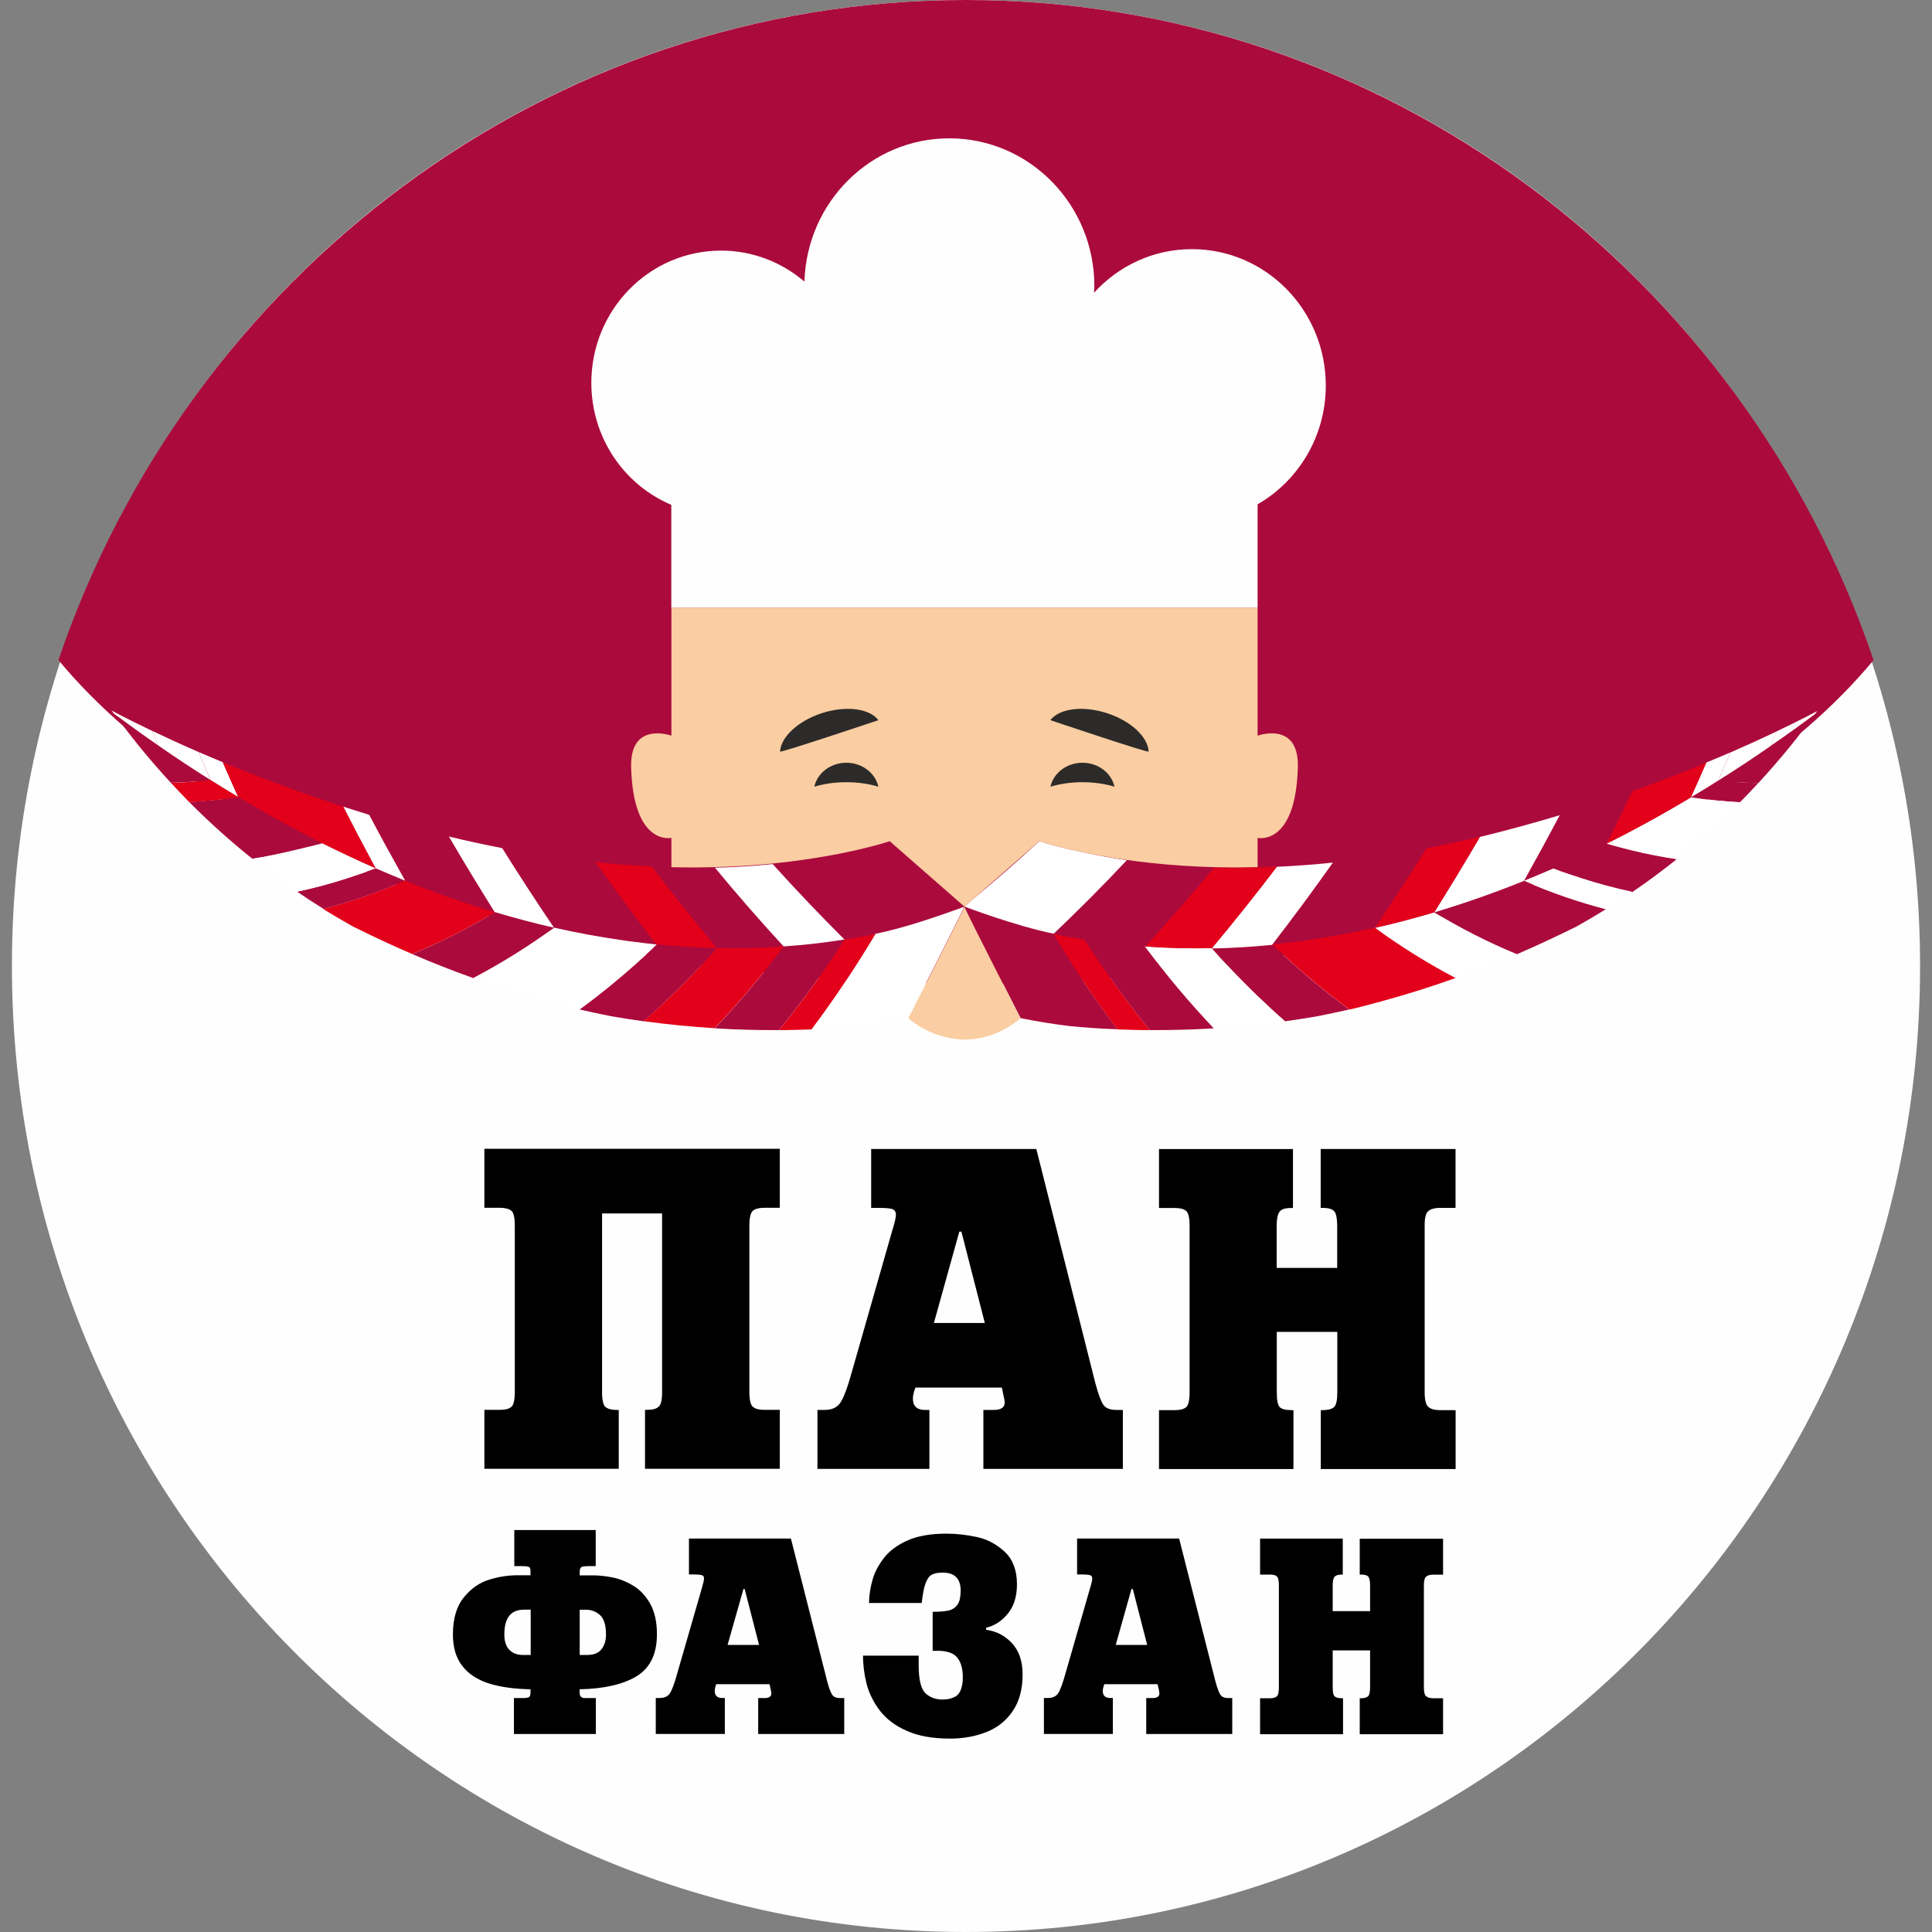 <?xml version="1.0" encoding="UTF-8"?>
<svg xmlns="http://www.w3.org/2000/svg" width="70" height="70" viewBox="0 0 70 70" fill="none">
  <rect x="0" y="0" width="70" height="70" fill="#808080" stroke="none"/>
  <g clip-path="url(#clip0_1_844)">
    <path d="M35 70C54.091 70 69.568 54.33 69.568 35C69.568 15.67 54.091 0 35 0C15.909 0 0.432 15.67 0.432 35C0.432 54.33 15.909 70 35 70Z" fill="#FEFEFE"></path>
    <path fill-rule="evenodd" clip-rule="evenodd" d="M67.882 23.918C62.128 30.842 49.57 35.644 35 35.644C20.43 35.644 7.872 30.838 2.118 23.918C6.84 9.995 19.776 0 35 0C50.224 0 63.16 9.995 67.882 23.918Z" fill="#AB0A3D"></path>
    <path fill-rule="evenodd" clip-rule="evenodd" d="M56.278 31.47C56.278 31.47 56.281 31.467 56.285 31.467C56.695 30.706 57.084 29.962 57.456 29.237C57.147 29.336 56.834 29.435 56.518 29.534C56.111 30.309 55.67 31.106 55.215 31.92C55.566 31.775 55.927 31.622 56.278 31.47Z" fill="#AB0A3D"></path>
    <path fill-rule="evenodd" clip-rule="evenodd" d="M58.21 30.568C57.578 30.883 56.935 31.184 56.288 31.471C56.285 31.471 56.285 31.471 56.282 31.474C56.622 31.605 56.966 31.722 57.31 31.835C57.911 32.03 58.519 32.193 59.135 32.324C59.68 31.956 60.219 31.555 60.75 31.131C59.892 30.996 58.207 30.568 58.21 30.568Z" fill="#AB0A3D"></path>
    <path fill-rule="evenodd" clip-rule="evenodd" d="M34.577 32.532C33.764 31.856 32.979 31.169 32.231 30.479C32.231 30.479 31.672 30.67 30.682 30.875C30.143 30.992 29.601 31.091 29.059 31.173C28.704 31.226 28.347 31.272 27.992 31.307C28.809 32.214 29.677 33.127 30.591 34.04C30.595 34.04 30.595 34.04 30.598 34.04C30.97 33.98 31.342 33.913 31.71 33.838C31.683 33.838 31.71 33.846 31.71 33.835C31.714 33.835 31.714 33.835 31.717 33.831C31.717 33.835 31.717 33.835 31.714 33.838C31.717 33.838 31.717 33.838 31.717 33.831C33.135 33.545 34.938 32.851 34.938 32.851L34.577 32.532Z" fill="#AB0A3D"></path>
    <path fill-rule="evenodd" clip-rule="evenodd" d="M20.525 31.109C20.869 31.159 21.233 31.201 21.581 31.24C22.269 32.217 23.002 33.212 23.784 34.221C23.433 34.182 23.058 34.139 22.71 34.09C22.686 34.086 22.662 34.079 22.634 34.079C21.779 33.959 20.928 33.803 20.08 33.612H20.076C19.409 32.631 18.787 31.669 18.2 30.73C18.957 30.876 19.736 31.003 20.525 31.109Z" fill="#AB0A3D"></path>
    <path fill-rule="evenodd" clip-rule="evenodd" d="M17.915 33.042C16.82 32.717 15.743 32.338 14.676 31.906C14.673 31.906 14.673 31.906 14.669 31.906C14.214 31.092 13.78 30.295 13.373 29.523C14.294 29.8 15.26 30.069 16.261 30.309C16.782 31.201 17.331 32.115 17.919 33.046C17.922 33.046 17.919 33.046 17.915 33.042Z" fill="#AB0A3D"></path>
    <path fill-rule="evenodd" clip-rule="evenodd" d="M25.904 31.442C26.686 32.387 27.516 33.339 28.395 34.295C27.596 34.351 26.797 34.369 25.998 34.355C25.991 34.355 25.984 34.355 25.977 34.355C25.143 33.36 24.354 32.369 23.614 31.395C23.808 31.406 24.006 31.413 24.201 31.42C24.771 31.442 25.337 31.456 25.904 31.442Z" fill="#AB0A3D"></path>
    <path fill-rule="evenodd" clip-rule="evenodd" d="M28.399 34.292C28.395 34.292 28.392 34.292 28.392 34.292H28.395C29.132 34.239 29.865 34.157 30.595 34.04C30.598 34.04 30.598 34.04 30.602 34.04C30.602 34.04 30.602 34.044 30.598 34.044V34.047C29.851 35.201 29.059 36.295 28.225 37.322C27.509 37.325 26.727 37.311 25.897 37.258C26.769 36.338 27.607 35.346 28.399 34.292Z" fill="#AB0A3D"></path>
    <path fill-rule="evenodd" clip-rule="evenodd" d="M17.929 33.049C17.925 33.049 17.918 33.049 17.915 33.046C17.918 33.049 17.918 33.049 17.918 33.049C18.634 33.262 19.35 33.449 20.069 33.612C20.069 33.612 20.073 33.612 20.076 33.616C19.135 34.302 18.155 34.911 17.151 35.439C16.407 35.173 15.667 34.883 14.937 34.568C15.966 34.143 16.963 33.637 17.929 33.049Z" fill="#AB0A3D"></path>
    <path fill-rule="evenodd" clip-rule="evenodd" d="M13.613 31.459C13.964 31.612 14.318 31.76 14.673 31.905H14.676C14.676 31.905 14.68 31.909 14.683 31.909H14.68C14.676 31.909 14.676 31.909 14.676 31.909C13.714 32.33 12.727 32.67 11.723 32.932C11.403 32.734 11.083 32.525 10.764 32.306C11.379 32.175 11.987 32.012 12.588 31.817C12.928 31.707 13.272 31.59 13.613 31.459Z" fill="#AB0A3D"></path>
    <path fill-rule="evenodd" clip-rule="evenodd" d="M23.791 34.221C23.791 34.217 23.798 34.221 23.798 34.221C24.524 34.291 25.257 34.337 25.983 34.352C25.991 34.352 24.83 35.679 23.322 37.003C22.933 36.95 22.543 36.89 22.14 36.819C21.762 36.745 21.372 36.66 20.994 36.575C21.96 35.87 22.898 35.081 23.791 34.221Z" fill="#AB0A3D"></path>
    <path fill-rule="evenodd" clip-rule="evenodd" d="M11.677 30.557C10.336 30.946 9.474 31.063 9.141 31.113C8.362 30.489 7.594 29.803 6.851 29.056C7.445 29.024 8.032 28.964 8.62 28.879C8.62 28.875 8.62 28.875 8.623 28.875H8.626C9.624 29.474 10.642 30.033 11.677 30.55C11.677 30.553 11.681 30.553 11.684 30.553L11.677 30.557Z" fill="#AB0A3D"></path>
    <path fill-rule="evenodd" clip-rule="evenodd" d="M7.633 28.263C6.99 27.856 6.354 27.438 5.732 27.006C5.732 27.006 5.728 27.006 5.725 27.003C5.186 26.631 4.533 26.157 4.043 25.739C4.335 26.136 4.717 26.635 5.016 27.006C5.398 27.477 5.791 27.93 6.191 28.362C6.674 28.348 7.153 28.32 7.629 28.267H7.633C7.636 28.267 7.636 28.263 7.636 28.263C7.636 28.263 7.633 28.267 7.633 28.263Z" fill="#AB0A3D"></path>
    <path fill-rule="evenodd" clip-rule="evenodd" d="M39.289 34.04C40.203 33.127 41.068 32.213 41.885 31.307C41.531 31.272 41.173 31.226 40.818 31.173C39.984 32.061 39.102 32.95 38.17 33.838C38.539 33.913 38.91 33.983 39.282 34.044C39.282 34.04 39.286 34.04 39.289 34.04Z" fill="#AB0A3D"></path>
    <path fill-rule="evenodd" clip-rule="evenodd" d="M49.359 31.109C49.019 31.159 48.65 31.201 48.303 31.24C47.615 32.217 46.882 33.212 46.1 34.221C46.454 34.185 46.823 34.139 47.177 34.093C47.201 34.09 47.226 34.083 47.25 34.083C48.105 33.962 48.956 33.807 49.804 33.615C49.807 33.615 49.807 33.615 49.807 33.615C50.475 32.635 51.097 31.672 51.688 30.734C50.923 30.875 50.145 31.003 49.359 31.109Z" fill="#AB0A3D"></path>
    <path fill-rule="evenodd" clip-rule="evenodd" d="M41.482 34.292C41.485 34.292 41.489 34.292 41.489 34.292C40.752 34.239 40.019 34.157 39.286 34.04C39.282 34.04 39.282 34.04 39.279 34.04L39.282 34.044C39.282 34.044 39.282 34.044 39.286 34.047C40.033 35.201 40.825 36.295 41.656 37.322C42.371 37.325 43.153 37.311 43.984 37.258C43.112 36.338 42.278 35.346 41.482 34.292Z" fill="#AB0A3D"></path>
    <path fill-rule="evenodd" clip-rule="evenodd" d="M40.484 37.293C39.668 36.21 38.896 35.056 38.17 33.842C38.17 33.839 38.17 33.839 38.17 33.839C38.167 33.839 38.167 33.839 38.167 33.831C37.096 33.612 35.991 33.226 34.945 32.851C35.223 33.46 36.749 36.437 36.978 36.89C37.569 37.007 38.16 37.106 38.757 37.177C39.24 37.226 39.828 37.269 40.484 37.293Z" fill="#AB0A3D"></path>
    <path fill-rule="evenodd" clip-rule="evenodd" d="M46.093 34.221C46.09 34.217 46.086 34.221 46.086 34.221C45.36 34.291 44.627 34.337 43.9 34.352C43.893 34.352 45.05 35.679 46.559 37.003C46.948 36.95 47.337 36.89 47.74 36.819C48.119 36.745 48.508 36.66 48.887 36.575C47.924 35.87 46.986 35.077 46.093 34.221Z" fill="#AB0A3D"></path>
    <path fill-rule="evenodd" clip-rule="evenodd" d="M55.218 31.917H55.215C54.148 32.349 53.071 32.727 51.976 33.053C51.973 33.057 51.966 33.057 51.962 33.057C52.928 33.644 53.929 34.15 54.954 34.572C54.958 34.572 54.961 34.568 54.968 34.568C54.971 34.568 54.975 34.565 54.978 34.565C55.698 34.257 56.41 33.92 57.119 33.57C57.473 33.372 57.828 33.163 58.182 32.943C57.171 32.678 56.184 32.338 55.218 31.917C55.218 31.917 55.222 31.917 55.218 31.917Z" fill="#AB0A3D"></path>
    <path fill-rule="evenodd" clip-rule="evenodd" d="M62.262 28.28C61.928 28.486 61.602 28.688 61.268 28.886H61.264L61.268 28.889H61.271C61.855 28.978 62.449 29.035 63.044 29.066C63.269 28.84 63.485 28.61 63.704 28.373C63.224 28.362 62.741 28.33 62.262 28.28Z" fill="#AB0A3D"></path>
    <path fill-rule="evenodd" clip-rule="evenodd" d="M64.169 27.014C64.166 27.017 64.166 27.017 64.162 27.017C63.541 27.453 62.905 27.87 62.262 28.274C62.258 28.277 62.258 28.277 62.258 28.277C62.258 28.277 62.258 28.281 62.262 28.281H62.265C62.741 28.33 63.221 28.362 63.704 28.376C64.103 27.945 64.496 27.491 64.878 27.021C65.181 26.649 65.559 26.15 65.851 25.75C65.365 26.168 64.712 26.642 64.169 27.014Z" fill="#AB0A3D"></path>
    <path fill-rule="evenodd" clip-rule="evenodd" d="M58.207 30.567C58.533 29.92 58.843 29.29 59.141 28.666C58.603 28.858 58.04 29.052 57.456 29.24C57.084 29.969 56.699 30.709 56.288 31.47C56.935 31.187 57.574 30.886 58.207 30.567Z" fill="#AB0A3D"></path>
    <path fill-rule="evenodd" clip-rule="evenodd" d="M28.392 34.291C27.513 33.335 26.682 32.383 25.904 31.438H25.9C26.599 31.424 27.297 31.378 27.996 31.307C28.812 32.213 29.681 33.126 30.595 34.04C29.862 34.157 29.128 34.242 28.392 34.291Z" fill="white"></path>
    <path fill-rule="evenodd" clip-rule="evenodd" d="M17.922 33.045C17.335 32.111 16.785 31.201 16.264 30.309C16.893 30.461 17.54 30.603 18.196 30.73C18.784 31.668 19.406 32.631 20.073 33.612C19.35 33.449 18.634 33.258 17.922 33.045Z" fill="white"></path>
    <path fill-rule="evenodd" clip-rule="evenodd" d="M13.61 31.459C13.61 31.459 13.606 31.456 13.603 31.456C13.193 30.695 12.803 29.951 12.435 29.226C12.741 29.325 13.054 29.424 13.377 29.523C13.783 30.298 14.225 31.095 14.68 31.909C14.322 31.764 13.961 31.612 13.61 31.459Z" fill="white"></path>
    <path fill-rule="evenodd" clip-rule="evenodd" d="M29.396 37.297C30.213 36.214 30.984 35.06 31.71 33.846V33.842C31.714 33.842 31.714 33.842 31.714 33.835C32.784 33.616 33.889 33.23 34.935 32.855C34.654 33.463 33.132 36.44 32.902 36.894C32.315 37.01 31.721 37.109 31.127 37.184C30.64 37.23 30.056 37.272 29.396 37.297Z" fill="white"></path>
    <path fill-rule="evenodd" clip-rule="evenodd" d="M11.681 30.554C12.317 30.869 12.956 31.17 13.602 31.456C13.606 31.456 13.606 31.46 13.61 31.46C13.269 31.591 12.928 31.708 12.581 31.821C11.98 32.016 11.372 32.178 10.757 32.309C10.211 31.941 9.672 31.541 9.141 31.117C9.999 30.986 11.684 30.557 11.681 30.554Z" fill="white"></path>
    <path fill-rule="evenodd" clip-rule="evenodd" d="M22.707 34.09C22.683 34.086 22.658 34.079 22.634 34.079C21.779 33.959 20.928 33.803 20.08 33.612C19.138 34.299 18.158 34.907 17.154 35.435C18.033 35.75 18.919 36.026 19.809 36.27C19.809 36.27 19.809 36.27 19.809 36.274C19.83 36.277 19.851 36.285 19.871 36.291C19.889 36.295 19.91 36.299 19.927 36.302C20.278 36.394 20.643 36.493 20.997 36.578C22.676 35.346 23.791 34.221 23.791 34.221C23.583 34.196 23.204 34.157 22.707 34.09Z" fill="white"></path>
    <path fill-rule="evenodd" clip-rule="evenodd" d="M5.728 27.006L5.725 27.003C5.652 26.826 5.589 26.656 5.516 26.482C5.982 26.705 6.545 26.964 7.195 27.247C7.337 27.583 7.48 27.92 7.629 28.263C6.986 27.86 6.354 27.442 5.728 27.006Z" fill="white"></path>
    <path fill-rule="evenodd" clip-rule="evenodd" d="M7.636 28.267C7.636 28.267 7.633 28.267 7.633 28.263C7.48 27.92 7.341 27.584 7.198 27.247C7.476 27.368 7.765 27.488 8.07 27.616C8.251 28.03 8.435 28.447 8.63 28.876C8.293 28.677 7.963 28.476 7.636 28.267Z" fill="white"></path>
    <path fill-rule="evenodd" clip-rule="evenodd" d="M4.126 25.856C4.099 25.817 4.067 25.778 4.04 25.743C4.046 25.746 4.578 26.037 5.516 26.483C5.586 26.656 5.652 26.826 5.725 27.003C5.186 26.631 4.655 26.245 4.126 25.856Z" fill="white"></path>
    <path fill-rule="evenodd" clip-rule="evenodd" d="M41.485 34.295C42.364 33.339 43.192 32.387 43.977 31.445C43.278 31.431 42.58 31.385 41.882 31.314C41.065 32.221 40.196 33.134 39.286 34.047C40.016 34.157 40.749 34.242 41.485 34.295Z" fill="#AB0A3D"></path>
    <path fill-rule="evenodd" clip-rule="evenodd" d="M38.174 33.835C38.174 33.835 38.17 33.831 38.17 33.828C38.174 33.831 38.174 33.831 38.177 33.831C39.108 32.947 39.991 32.058 40.825 31.169C40.286 31.088 39.744 30.989 39.206 30.872C38.212 30.667 37.656 30.476 37.656 30.476C36.909 31.166 36.127 31.853 35.31 32.529L34.946 32.847C34.946 32.847 36.749 33.538 38.167 33.828C38.17 33.831 38.17 33.831 38.174 33.835Z" fill="white"></path>
    <path fill-rule="evenodd" clip-rule="evenodd" d="M46.256 31.406C45.516 32.38 44.731 33.367 43.897 34.366C44.627 34.352 45.356 34.306 46.083 34.235C46.083 34.235 46.083 34.235 46.086 34.238C46.868 33.229 47.601 32.231 48.293 31.254C47.615 31.325 46.937 31.375 46.256 31.406Z" fill="white"></path>
    <path fill-rule="evenodd" clip-rule="evenodd" d="M51.969 33.056C53.06 32.73 54.141 32.351 55.208 31.919C55.211 31.919 55.211 31.919 55.215 31.919C55.67 31.105 56.104 30.309 56.511 29.537C55.587 29.813 54.624 30.082 53.623 30.323C53.102 31.215 52.549 32.128 51.966 33.059C51.959 33.059 51.966 33.059 51.969 33.056Z" fill="white"></path>
    <path fill-rule="evenodd" clip-rule="evenodd" d="M51.962 33.056C51.966 33.056 51.973 33.056 51.976 33.052C51.973 33.056 51.969 33.056 51.969 33.056C51.257 33.268 50.538 33.456 49.818 33.619C49.818 33.619 49.815 33.622 49.811 33.622C50.753 34.312 51.733 34.918 52.737 35.445C53.481 35.18 54.221 34.889 54.951 34.574C53.925 34.15 52.928 33.643 51.962 33.056Z" fill="white"></path>
    <path fill-rule="evenodd" clip-rule="evenodd" d="M43.897 34.351H43.88C43.08 34.366 42.281 34.348 41.485 34.291C41.482 34.291 41.478 34.291 41.478 34.291C42.274 35.346 43.108 36.337 43.98 37.258C44.793 37.208 45.655 37.127 46.555 37.003C45.631 36.192 44.741 35.307 43.897 34.351Z" fill="white"></path>
    <path fill-rule="evenodd" clip-rule="evenodd" d="M64.159 27.024C64.159 27.024 64.163 27.024 64.163 27.02C64.236 26.843 64.298 26.674 64.371 26.5C63.906 26.723 63.343 26.981 62.693 27.265C62.55 27.601 62.408 27.937 62.258 28.281C62.901 27.877 63.537 27.459 64.159 27.024Z" fill="white"></path>
    <path fill-rule="evenodd" clip-rule="evenodd" d="M62.255 28.281C62.255 28.281 62.258 28.281 62.258 28.278C62.408 27.934 62.55 27.598 62.693 27.262C62.418 27.382 62.126 27.502 61.82 27.63C61.64 28.044 61.456 28.462 61.261 28.89C61.598 28.692 61.928 28.49 62.255 28.281Z" fill="white"></path>
    <path fill-rule="evenodd" clip-rule="evenodd" d="M58.217 30.571C59.558 30.96 60.42 31.077 60.754 31.127C61.532 30.504 62.3 29.817 63.044 29.07C62.45 29.038 61.859 28.978 61.275 28.893C61.275 28.89 61.275 28.89 61.272 28.89H61.268C60.271 29.488 59.253 30.047 58.217 30.564C58.217 30.568 58.214 30.568 58.21 30.568L58.217 30.571Z" fill="white"></path>
    <path fill-rule="evenodd" clip-rule="evenodd" d="M56.281 31.466C55.93 31.619 55.576 31.767 55.221 31.912C55.218 31.912 55.218 31.912 55.215 31.912H55.218C55.221 31.912 55.221 31.912 55.221 31.912C56.184 32.334 57.171 32.673 58.175 32.935C58.495 32.737 58.815 32.528 59.131 32.309C58.516 32.178 57.908 32.015 57.306 31.82C56.966 31.714 56.622 31.597 56.281 31.466Z" fill="white"></path>
    <path fill-rule="evenodd" clip-rule="evenodd" d="M65.761 25.873C65.789 25.838 65.817 25.795 65.844 25.76C65.838 25.764 65.306 26.054 64.368 26.5C64.298 26.673 64.232 26.843 64.159 27.02C64.701 26.652 65.233 26.266 65.761 25.873Z" fill="white"></path>
    <path fill-rule="evenodd" clip-rule="evenodd" d="M24.319 22.011H45.565V18.273C47.038 17.424 48.036 15.816 48.036 13.969C48.036 11.239 45.864 9.027 43.185 9.027C41.781 9.027 40.523 9.636 39.637 10.609C39.64 10.528 39.651 10.45 39.651 10.368C39.651 7.409 37.298 5.012 34.393 5.012C31.547 5.012 29.233 7.32 29.146 10.202C28.329 9.505 27.276 9.08 26.126 9.08C23.53 9.08 21.425 11.225 21.425 13.869C21.425 15.866 22.62 17.572 24.323 18.291V22.011H24.319Z" fill="#FEFEFE"></path>
    <path fill-rule="evenodd" clip-rule="evenodd" d="M22.418 51.085H22.345C22.161 51.085 22.026 51.05 21.939 50.979C21.855 50.908 21.814 50.727 21.814 50.437V43.966H23.989V50.437C23.989 50.717 23.951 50.894 23.864 50.968C23.784 51.046 23.645 51.081 23.447 51.081H23.37V53.216H28.253V51.081H27.683C27.499 51.081 27.363 51.046 27.28 50.972C27.193 50.901 27.151 50.717 27.151 50.419V44.409C27.151 44.122 27.193 43.941 27.28 43.867C27.363 43.796 27.502 43.761 27.683 43.761H28.253V41.623H17.55V43.761H18.123C18.308 43.761 18.443 43.8 18.526 43.867C18.613 43.934 18.652 44.115 18.652 44.409V50.434C18.652 50.724 18.61 50.904 18.526 50.975C18.443 51.046 18.308 51.081 18.123 51.081H17.55V53.216H22.418V51.085ZM33.67 51.085H33.517C33.222 51.085 33.076 50.947 33.076 50.671C33.076 50.558 33.107 50.423 33.17 50.274H36.294C36.308 50.313 36.318 50.349 36.325 50.388C36.332 50.423 36.339 50.459 36.342 50.487C36.381 50.636 36.401 50.749 36.401 50.82C36.401 50.997 36.266 51.085 35.995 51.085H35.63V53.22H40.683V51.085H40.457C40.21 51.085 40.05 51.018 39.967 50.883C39.88 50.749 39.786 50.487 39.685 50.108L37.548 41.63H31.564V43.764H31.825C32.113 43.764 32.291 43.782 32.36 43.821C32.426 43.856 32.461 43.917 32.461 44.002C32.461 44.101 32.423 44.285 32.339 44.547L30.873 49.676C30.71 50.271 30.564 50.653 30.445 50.827C30.324 51.004 30.133 51.085 29.862 51.085H29.618V53.22H33.674V51.085H33.67ZM34.758 44.625H34.834L35.682 47.934H33.837L34.758 44.625ZM51.757 43.874C51.847 43.803 51.983 43.764 52.16 43.764H52.737V41.63H47.851V43.764H47.924C48.161 43.764 48.31 43.818 48.366 43.92C48.425 44.019 48.449 44.193 48.449 44.43V45.938H46.256V44.43C46.256 44.168 46.291 43.991 46.361 43.903C46.43 43.81 46.566 43.768 46.774 43.768H46.847V41.633H41.993V43.768H42.569C42.757 43.768 42.889 43.803 42.976 43.874C43.059 43.945 43.101 44.126 43.101 44.412V50.444C43.101 50.735 43.059 50.915 42.976 50.986C42.889 51.057 42.757 51.092 42.569 51.092H41.993V53.227H46.864V51.092H46.805C46.593 51.092 46.451 51.06 46.374 50.989C46.298 50.919 46.26 50.738 46.26 50.444V48.257H48.453V50.444C48.453 50.735 48.414 50.915 48.331 50.986C48.247 51.057 48.112 51.092 47.928 51.092H47.855V53.227H52.74V51.092H52.164C51.986 51.092 51.851 51.057 51.761 50.982C51.667 50.912 51.618 50.731 51.618 50.444V44.412C51.615 44.126 51.66 43.945 51.757 43.874ZM23.562 58.115C23.398 57.822 23.193 57.602 22.95 57.457C22.707 57.308 22.46 57.209 22.206 57.156C21.953 57.106 21.716 57.078 21.491 57.078H21.004V56.947C21.004 56.859 21.028 56.806 21.067 56.777C21.108 56.752 21.23 56.742 21.435 56.742H21.584V55.436H18.634V56.742H18.784C18.933 56.742 19.037 56.745 19.093 56.756C19.152 56.767 19.187 56.781 19.201 56.809C19.215 56.837 19.221 56.88 19.221 56.944V57.075H18.735C18.408 57.075 18.068 57.128 17.724 57.234C17.376 57.34 17.07 57.553 16.81 57.871C16.546 58.19 16.41 58.639 16.41 59.22C16.41 59.694 16.525 60.077 16.758 60.37C16.987 60.664 17.314 60.869 17.731 61C18.148 61.128 18.645 61.195 19.221 61.206V61.33C19.221 61.4 19.208 61.45 19.176 61.482C19.145 61.51 19.069 61.524 18.94 61.524H18.62V62.827H21.588V61.524H21.192C21.063 61.524 21.001 61.457 21.001 61.33V61.206C21.901 61.188 22.589 61.025 23.075 60.728C23.558 60.427 23.801 59.924 23.801 59.223C23.805 58.774 23.721 58.402 23.562 58.115ZM19.225 59.963H18.954C18.745 59.963 18.579 59.903 18.457 59.779C18.335 59.652 18.273 59.468 18.273 59.223C18.273 58.622 18.509 58.321 18.982 58.321H19.228V59.963H19.225ZM21.8 59.747C21.692 59.892 21.515 59.963 21.268 59.963H21.004V58.324H21.237C21.421 58.324 21.584 58.384 21.734 58.512C21.88 58.636 21.956 58.873 21.956 59.227C21.956 59.429 21.908 59.602 21.8 59.747ZM30.147 61.397C30.199 61.482 30.299 61.524 30.449 61.524H30.588V62.827H27.471V61.524H27.697C27.864 61.524 27.947 61.468 27.947 61.358C27.947 61.312 27.933 61.248 27.912 61.156C27.909 61.135 27.905 61.114 27.898 61.093C27.895 61.071 27.888 61.046 27.878 61.022H25.952C25.914 61.114 25.897 61.192 25.897 61.266C25.897 61.436 25.987 61.521 26.168 61.521H26.262V62.824H23.76V61.521H23.906C24.076 61.521 24.194 61.464 24.267 61.358C24.34 61.252 24.43 61.018 24.531 60.654L25.435 57.521C25.483 57.361 25.508 57.245 25.508 57.188C25.508 57.135 25.487 57.099 25.448 57.078C25.407 57.057 25.296 57.046 25.118 57.046H24.962V55.744H28.656L29.973 60.926C30.035 61.16 30.095 61.316 30.147 61.397ZM26.362 59.599H27.502L26.981 57.574H26.936L26.362 59.599ZM35.727 59.05V58.979C36.047 58.898 36.315 58.721 36.53 58.448C36.742 58.179 36.846 57.829 36.846 57.4C36.846 56.894 36.697 56.501 36.408 56.229C36.117 55.956 35.783 55.776 35.404 55.691C35.029 55.609 34.654 55.567 34.285 55.567C33.726 55.567 33.264 55.648 32.895 55.807C32.527 55.97 32.242 56.175 32.037 56.434C31.835 56.692 31.693 56.958 31.613 57.237C31.533 57.521 31.491 57.8 31.485 58.08H33.396C33.43 57.761 33.476 57.524 33.535 57.365C33.594 57.209 33.667 57.103 33.757 57.057C33.851 57.004 33.983 56.979 34.153 56.979C34.588 56.979 34.806 57.195 34.806 57.627C34.806 57.85 34.772 58.016 34.699 58.13C34.626 58.236 34.525 58.31 34.386 58.349C34.247 58.381 34.049 58.399 33.792 58.399V59.811H34.035C34.348 59.825 34.563 59.907 34.681 60.055C34.8 60.2 34.866 60.406 34.883 60.664V60.887C34.855 61.181 34.772 61.372 34.64 61.453C34.501 61.538 34.341 61.577 34.153 61.577C33.896 61.577 33.691 61.499 33.528 61.347C33.368 61.192 33.285 60.852 33.285 60.321V59.988H31.269C31.269 60.338 31.314 60.678 31.401 61.018C31.491 61.358 31.651 61.68 31.881 61.981C32.11 62.278 32.433 62.53 32.854 62.71C33.274 62.901 33.795 62.993 34.421 62.993C34.904 62.993 35.342 62.912 35.738 62.756C36.137 62.6 36.454 62.346 36.69 61.999C36.93 61.652 37.051 61.206 37.051 60.668C37.051 60.186 36.919 59.804 36.662 59.531C36.401 59.255 36.089 59.096 35.727 59.05ZM44.213 61.397C44.161 61.316 44.102 61.156 44.039 60.926L42.722 55.744H39.025V57.046H39.181C39.359 57.046 39.47 57.057 39.511 57.078C39.553 57.099 39.574 57.135 39.574 57.188C39.574 57.245 39.55 57.361 39.501 57.521L38.598 60.654C38.497 61.018 38.407 61.252 38.334 61.358C38.261 61.464 38.139 61.521 37.972 61.521H37.823V62.824H40.321V61.521H40.227C40.047 61.521 39.956 61.436 39.956 61.266C39.956 61.192 39.977 61.114 40.012 61.022H41.941C41.947 61.046 41.954 61.068 41.958 61.093C41.961 61.11 41.965 61.131 41.972 61.156C41.996 61.245 42.007 61.312 42.007 61.358C42.007 61.468 41.923 61.524 41.756 61.524H41.53V62.827H44.647V61.524H44.508C44.362 61.524 44.262 61.482 44.213 61.397ZM40.425 59.599L40.995 57.574H41.044L41.565 59.599H40.425ZM49.269 57.05H49.318C49.464 57.05 49.554 57.082 49.589 57.145C49.627 57.209 49.641 57.312 49.641 57.457V58.374H48.286V57.457C48.286 57.294 48.306 57.184 48.352 57.131C48.393 57.082 48.477 57.05 48.605 57.05H48.651V55.747H45.655V57.05H46.013C46.128 57.05 46.208 57.068 46.26 57.114C46.312 57.156 46.336 57.269 46.336 57.446V61.131C46.336 61.312 46.312 61.422 46.26 61.464C46.208 61.507 46.128 61.531 46.013 61.531H45.655V62.834H48.661V61.531H48.623C48.494 61.531 48.404 61.507 48.359 61.464C48.31 61.422 48.286 61.312 48.286 61.131V59.797H49.641V61.131C49.641 61.312 49.613 61.422 49.564 61.464C49.509 61.507 49.429 61.531 49.314 61.531H49.266V62.834H52.285V61.531H51.927C51.816 61.531 51.733 61.507 51.677 61.461C51.618 61.418 51.59 61.308 51.59 61.135V57.45C51.59 57.273 51.618 57.163 51.677 57.121C51.733 57.075 51.816 57.053 51.927 57.053H52.285V55.751H49.266V57.05H49.269Z" fill="black"></path>
    <path fill-rule="evenodd" clip-rule="evenodd" d="M36.975 36.893C36.746 36.444 35.224 33.467 34.942 32.858C34.661 33.47 33.139 36.444 32.909 36.893C32.909 36.897 32.909 36.893 32.909 36.897C32.951 36.936 34.845 38.603 36.978 36.901C36.978 36.893 36.978 36.897 36.975 36.893Z" fill="#FACDA2"></path>
    <path fill-rule="evenodd" clip-rule="evenodd" d="M24.326 30.358V31.42C24.618 31.427 24.91 31.427 25.202 31.43C26.911 31.423 28.385 31.271 29.535 31.087C29.917 31.023 30.299 30.96 30.685 30.875C31.675 30.669 32.235 30.478 32.235 30.478L34.945 32.85L37.652 30.478C37.652 30.478 38.208 30.669 39.202 30.875C39.584 30.956 39.967 31.02 40.349 31.087C41.499 31.271 42.972 31.423 44.686 31.43C44.977 31.427 45.273 31.427 45.565 31.42V30.358C45.565 30.358 46.948 30.673 47.024 27.791C47.066 26.11 45.565 26.655 45.565 26.655V22.011H24.326V26.655C24.326 26.655 22.825 26.11 22.867 27.791C22.943 30.673 24.326 30.358 24.326 30.358Z" fill="#FACDA2"></path>
    <path fill-rule="evenodd" clip-rule="evenodd" d="M11.681 30.553C11.354 29.905 11.045 29.275 10.75 28.652C11.288 28.843 11.851 29.038 12.435 29.226C12.807 29.955 13.196 30.695 13.606 31.456C12.956 31.169 12.317 30.868 11.681 30.553Z" fill="#E2001A"></path>
    <path fill-rule="evenodd" clip-rule="evenodd" d="M23.614 31.392C24.354 32.366 25.139 33.353 25.973 34.348C25.244 34.334 24.511 34.288 23.784 34.217C23.784 34.217 23.781 34.217 23.781 34.221C22.999 33.212 22.266 32.213 21.574 31.236C22.252 31.311 22.929 31.36 23.614 31.392Z" fill="#E2001A"></path>
    <path fill-rule="evenodd" clip-rule="evenodd" d="M30.599 34.047L30.602 34.044C30.974 33.983 31.346 33.916 31.714 33.842V33.838C31.717 33.838 31.717 33.838 31.721 33.835C31.721 33.838 31.721 33.838 31.717 33.842L31.714 33.845C30.988 35.059 30.216 36.214 29.403 37.297C29.035 37.311 28.642 37.322 28.225 37.325C29.059 36.298 29.851 35.205 30.599 34.047Z" fill="#E2001A"></path>
    <path fill-rule="evenodd" clip-rule="evenodd" d="M14.673 31.909H14.676C15.74 32.341 16.82 32.72 17.915 33.045C17.919 33.049 17.922 33.049 17.929 33.049C16.959 33.637 15.966 34.143 14.937 34.564C14.934 34.564 14.93 34.561 14.923 34.561C14.92 34.561 14.916 34.557 14.913 34.557C14.193 34.249 13.481 33.913 12.776 33.562C12.421 33.364 12.067 33.155 11.712 32.936C12.72 32.67 13.707 32.33 14.673 31.909Z" fill="#E2001A"></path>
    <path fill-rule="evenodd" clip-rule="evenodd" d="M25.98 34.351H25.994C26.794 34.365 27.589 34.348 28.389 34.291C28.392 34.291 28.392 34.291 28.395 34.291C27.603 35.346 26.766 36.337 25.893 37.254C25.08 37.204 24.219 37.123 23.319 36.999C24.246 36.192 25.133 35.307 25.98 34.351Z" fill="#E2001A"></path>
    <path fill-rule="evenodd" clip-rule="evenodd" d="M11.684 30.553C10.649 30.037 9.631 29.474 8.634 28.876C8.634 28.879 8.63 28.879 8.63 28.879L8.634 28.876H8.63C8.435 28.447 8.255 28.029 8.074 27.619C8.877 27.948 9.777 28.302 10.757 28.653C11.049 29.276 11.354 29.906 11.684 30.553Z" fill="#E2001A"></path>
    <path fill-rule="evenodd" clip-rule="evenodd" d="M7.633 28.27C7.966 28.476 8.293 28.678 8.627 28.879H8.63V28.883H8.627C8.043 28.971 7.449 29.028 6.854 29.06C6.632 28.833 6.413 28.603 6.194 28.366C6.67 28.352 7.153 28.32 7.633 28.27Z" fill="#E2001A"></path>
    <path fill-rule="evenodd" clip-rule="evenodd" d="M51.959 33.053C52.546 32.118 53.099 31.209 53.62 30.313C52.987 30.465 52.344 30.607 51.688 30.734C51.097 31.672 50.475 32.635 49.811 33.616C50.531 33.456 51.246 33.265 51.959 33.053Z" fill="#E2001A"></path>
    <path fill-rule="evenodd" clip-rule="evenodd" d="M43.98 31.442C43.199 32.387 42.368 33.339 41.492 34.295C42.291 34.352 43.087 34.369 43.886 34.355C43.894 34.355 43.904 34.352 43.911 34.355C44.745 33.36 45.53 32.369 46.27 31.399C46.072 31.41 45.878 31.417 45.68 31.424C45.113 31.442 44.547 31.456 43.98 31.442Z" fill="#E2001A"></path>
    <path fill-rule="evenodd" clip-rule="evenodd" d="M39.289 34.047L39.286 34.044C38.914 33.983 38.542 33.916 38.174 33.842V33.838C38.17 33.838 38.17 33.838 38.167 33.835C38.167 33.838 38.167 33.838 38.17 33.842C38.17 33.842 38.17 33.842 38.174 33.845C38.896 35.059 39.668 36.214 40.484 37.297C40.853 37.311 41.245 37.322 41.659 37.325C40.828 36.298 40.04 35.205 39.289 34.047Z" fill="#E2001A"></path>
    <path fill-rule="evenodd" clip-rule="evenodd" d="M52.737 35.435C51.73 34.907 50.753 34.298 49.811 33.612C48.963 33.803 48.112 33.959 47.257 34.079C47.233 34.079 47.209 34.086 47.184 34.09C46.687 34.157 46.309 34.196 46.104 34.22C46.104 34.22 47.219 35.346 48.897 36.578C49.248 36.497 49.617 36.398 49.968 36.302C49.989 36.295 50.006 36.295 50.023 36.291C50.044 36.284 50.065 36.281 50.089 36.274C50.086 36.27 50.086 36.27 50.086 36.27C50.972 36.029 51.861 35.75 52.737 35.435Z" fill="#E2001A"></path>
    <path fill-rule="evenodd" clip-rule="evenodd" d="M58.21 30.567C59.246 30.05 60.264 29.488 61.261 28.889C61.265 28.893 61.265 28.893 61.265 28.893L61.261 28.889C61.265 28.889 61.265 28.889 61.265 28.889C61.459 28.461 61.64 28.043 61.824 27.633C61.021 27.962 60.121 28.316 59.141 28.666C58.846 29.289 58.537 29.919 58.21 30.567Z" fill="#E2001A"></path>
    <path fill-rule="evenodd" clip-rule="evenodd" d="M40.092 25.834C40.971 26.114 41.593 26.702 41.617 27.229C41.694 27.318 38.056 26.093 38.056 26.093C38.375 25.675 39.216 25.555 40.092 25.834Z" fill="#2C2B29"></path>
    <path fill-rule="evenodd" clip-rule="evenodd" d="M39.22 27.636C39.793 27.636 40.269 28.008 40.38 28.503C40.043 28.401 39.647 28.341 39.22 28.341C38.796 28.341 38.396 28.401 38.059 28.503C38.17 28.008 38.646 27.636 39.22 27.636Z" fill="#2C2B29"></path>
    <path fill-rule="evenodd" clip-rule="evenodd" d="M30.665 28.341C30.237 28.341 29.841 28.401 29.504 28.503C29.615 28.008 30.091 27.636 30.665 27.636C31.238 27.636 31.714 28.008 31.825 28.503C31.488 28.401 31.092 28.341 30.665 28.341Z" fill="#2C2B29"></path>
    <path fill-rule="evenodd" clip-rule="evenodd" d="M29.792 25.834C30.671 25.555 31.512 25.675 31.825 26.093C31.825 26.093 28.19 27.314 28.263 27.229C28.291 26.705 28.917 26.114 29.792 25.834Z" fill="#2C2B29"></path>
  </g>
  <defs>
    <clipPath id="clip0_1_844">
      <rect width="70" height="70" fill="white"></rect>
    </clipPath>
  </defs>
</svg>
